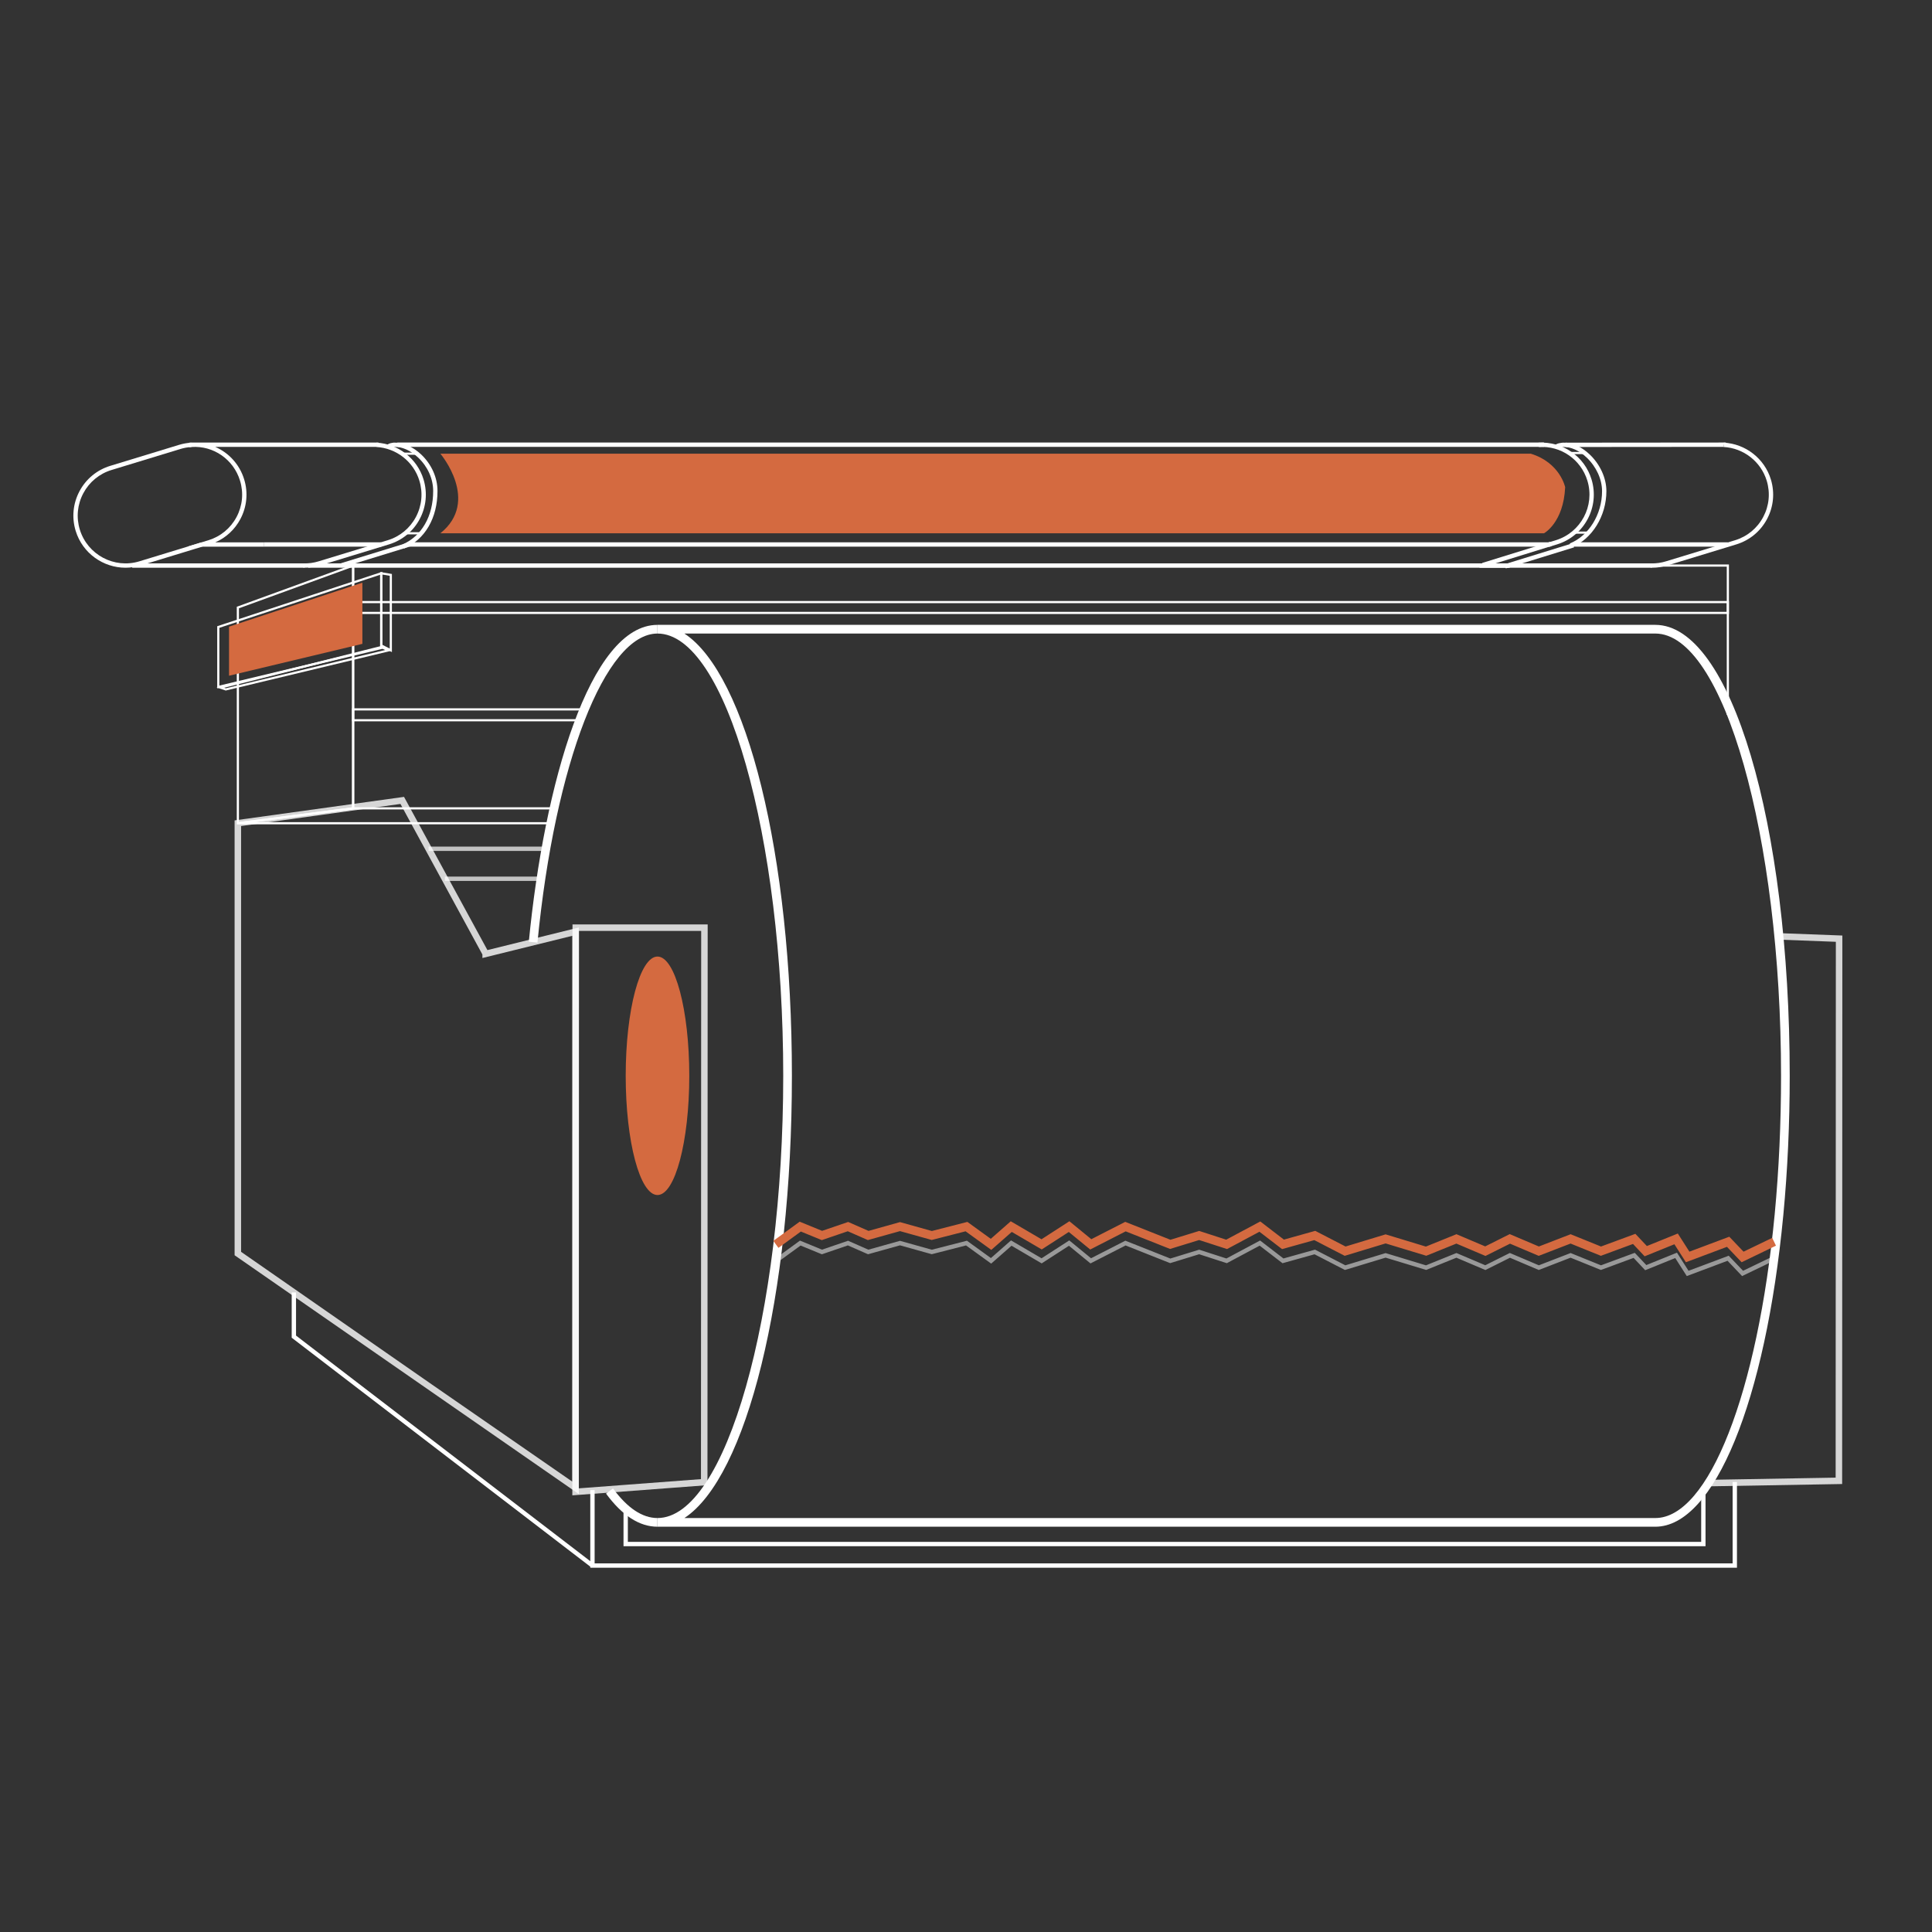 <?xml version="1.0" encoding="utf-8"?>
<!-- Generator: Adobe Illustrator 16.0.0, SVG Export Plug-In . SVG Version: 6.00 Build 0)  -->
<!DOCTYPE svg PUBLIC "-//W3C//DTD SVG 1.1//EN" "http://www.w3.org/Graphics/SVG/1.1/DTD/svg11.dtd">
<svg version="1.1" id="图层_1" xmlns="http://www.w3.org/2000/svg" xmlns:xlink="http://www.w3.org/1999/xlink" x="0px" y="0px"
	 width="300px" height="300px" viewBox="0 0 300 300" enable-background="new 0 0 300 300" xml:space="preserve">
<rect x="0" y="0" width="300" height="300" fill="#333333" stroke="none"/>
<g>
	<polygon opacity="0.8" fill="#FFFFFF" enable-background="new    " points="265.391,230.796 265.374,229.786 285.038,229.447 
		285.07,146.242 276.433,145.914 276.471,144.905 286.08,145.269 286.047,230.438 	"/>
	<g>
		<path fill="none" stroke="#FFFFFF" stroke-width="0.5" stroke-miterlimit="10" d="M60.795,84.817"/>
		<path fill="#FFFFFF" d="M62.757,85.164l-0.267-0.617c2.988-1.29,4.773-4.395,4.773-8.307c0-1.892-0.846-3.779-2.319-5.176
			c-1.163-1.102-2.566-1.745-3.735-1.661c-0.093,0.014-0.521,0.102-0.615,0.15l-0.142-0.273l-0.143,0.373l-0.252-0.407
			c0.074-0.453,1.11-0.515,1.121-0.517c1.344-0.056,2.936,0.617,4.229,1.846c1.606,1.524,2.528,3.589,2.528,5.665
			C67.936,80.429,66,83.765,62.757,85.164z"/>
		<path fill="#FFFFFF" d="M244.007,85.016l-0.251-0.627c2.953-1.185,5.012-4.525,5.01-8.125c-0.002-1.848-0.897-3.799-2.393-5.218
			c-1.145-1.084-2.498-1.691-3.617-1.638c-0.135,0.015-0.692,0.115-0.804,0.17l-0.125-0.265l-0.02,0.002l-0.132,0.347l-0.249-0.402
			c0.077-0.468,1.286-0.523,1.299-0.525c1.326-0.055,2.817,0.597,4.112,1.824c1.627,1.543,2.6,3.674,2.603,5.705
			C249.441,80.13,247.208,83.729,244.007,85.016z"/>
		<rect x="63.528" y="84.21" fill="#FFFFFF" width="177.217" height="0.674"/>
		<rect x="61.702" y="68.715" fill="#FFFFFF" width="178.049" height="0.674"/>
		<g>
			<g>
				<path fill="#FFFFFF" d="M47.348,88.155c-0.077,0-0.152,0-0.23-0.003l0.021-0.673c0.79,0.033,1.585-0.085,2.355-0.321
					l10.703-3.268c1.895-0.577,3.45-1.858,4.38-3.605c0.93-1.747,1.123-3.753,0.544-5.646c-0.903-2.964-3.592-5.064-6.689-5.231
					l0.035-0.673c3.38,0.183,6.313,2.476,7.299,5.707c0.631,2.066,0.42,4.254-0.594,6.159c-1.015,1.906-2.711,3.303-4.778,3.935
					l-10.702,3.268C48.924,88.037,48.137,88.155,47.348,88.155z"/>
				<path fill="none" stroke="#FFFFFF" stroke-width="0.5" stroke-miterlimit="10" d="M46.392,87.76"/>
				<rect x="41.011" y="84.21" fill="#FFFFFF" width="18.186" height="0.674"/>
				<path fill="#FFFFFF" d="M19.489,88.156c-3.463,0-6.676-2.246-7.741-5.727c-0.63-2.064-0.417-4.251,0.598-6.158
					c1.016-1.907,2.712-3.304,4.776-3.935l10.707-3.267c0.583-0.178,1.212-0.29,1.867-0.33l0.044,0.67
					c-0.604,0.039-1.181,0.142-1.715,0.305l-10.707,3.267c-1.891,0.577-3.446,1.858-4.377,3.605
					c-0.931,1.75-1.126,3.755-0.548,5.646c1.195,3.909,5.347,6.124,9.255,4.928l9.608-2.933l0.195,0.644l-9.607,2.933
					C21.061,88.043,20.269,88.156,19.489,88.156z"/>
				<path fill="#FFFFFF" d="M41.014,84.887H29.095l3.254-0.994c1.894-0.578,3.449-1.859,4.379-3.606
					c0.931-1.747,1.124-3.751,0.544-5.646c-1.003-3.292-4.116-5.474-7.539-5.229l-0.357,0.021v-0.694l0.336-0.022h29.073v0.337
					l-0.337,0.01v0.327H33.417c2.113,0.917,3.788,2.724,4.5,5.054c0.631,2.066,0.419,4.253-0.595,6.16
					c-0.865,1.629-2.231,2.887-3.898,3.611h7.59V84.887z"/>
			</g>
			<rect x="20.527" y="87.482" fill="#FFFFFF" width="26.742" height="0.674"/>
		</g>
		<g>
			<g>
				<path fill="#FFFFFF" d="M256.563,88.155c-0.076,0-0.152,0-0.229-0.003l0.02-0.673c0.793,0.033,1.584-0.085,2.355-0.321
					l10.703-3.268c1.893-0.577,3.448-1.858,4.377-3.605s1.123-3.753,0.544-5.646c-0.903-2.964-3.592-5.064-6.69-5.231l0.036-0.673
					c3.38,0.183,6.313,2.476,7.299,5.707c0.631,2.066,0.42,4.254-0.594,6.159c-1.014,1.906-2.709,3.303-4.775,3.935l-10.702,3.268
					C258.14,88.037,257.352,88.155,256.563,88.155z"/>
				<path fill="none" stroke="#FFFFFF" stroke-width="0.5" stroke-miterlimit="10" d="M255.605,87.76"/>
				<rect x="244.383" y="84.21" fill="#FFFFFF" width="23.916" height="0.674"/>
				<path fill="#FFFFFF" d="M240.667,84.872l-0.198-0.644l1.094-0.335c3.91-1.192,6.12-5.345,4.926-9.252
					c-1.004-3.292-4.109-5.453-7.539-5.229l-0.042-0.674c3.745-0.205,7.129,2.115,8.225,5.705c1.301,4.265-1.109,8.793-5.373,10.094
					L240.667,84.872z"/>
				<polygon fill="#FFFFFF" points="243.087,69.41 243.087,68.737 267.998,68.715 267.998,69.052 267.662,69.062 267.662,69.389 
									"/>
			</g>
			<rect x="229.739" y="87.482" fill="#FFFFFF" width="26.743" height="0.674"/>
		</g>
		<rect x="47.865" y="87.482" fill="#FFFFFF" width="186.575" height="0.674"/>
		
			<rect x="57.992" y="80.64" transform="matrix(0.294 0.956 -0.956 0.294 123.522 5.068)" fill="#FFFFFF" width="0.673" height="11.087"/>
		
			<rect x="235.105" y="80.598" transform="matrix(0.296 0.955 -0.955 0.296 248.109 -164.243)" fill="#FFFFFF" width="0.674" height="11.09"/>
		
			<rect x="238.749" y="80.64" transform="matrix(0.295 0.956 -0.956 0.295 250.89 -167.687)" fill="#FFFFFF" width="0.674" height="11.087"/>
		<rect x="63.032" y="82.639" fill="#FFFFFF" width="2.362" height="0.338"/>
		<rect x="62.445" y="70.28" fill="#FFFFFF" width="2.359" height="0.337"/>
		<rect x="244.542" y="82.536" fill="#FFFFFF" width="2.359" height="0.337"/>
		<rect x="243.954" y="70.176" fill="#FFFFFF" width="2.358" height="0.337"/>
	</g>
	<polygon fill="#FFFFFF" points="55.002,125.519 54.666,125.519 54.666,87.651 268.467,87.651 268.467,110.997 268.13,110.997 
		268.13,87.988 55.002,87.988 	"/>
	<polygon fill="#FFFFFF" points="85.434,127.997 36.935,127.997 36.913,127.661 54.813,125.353 85.919,125.351 85.919,125.688 
		54.834,125.688 39.553,127.661 85.434,127.661 	"/>
	<path fill="#FFFFFF" d="M102.095,237.068c-2.799,0-5.487-1.731-7.992-5.143l1.085-0.796c2.236,3.046,4.56,4.591,6.906,4.591
		V237.068z"/>
	<path fill="#FFFFFF" d="M83.456,146.36l-1.34-0.129c2.376-24.491,9.476-49.202,19.979-49.202v1.348
		C93.993,98.376,86.154,118.555,83.456,146.36z"/>
	<path fill="#FFFFFF" d="M257.038,237.068H102.095v-1.348c10.583,0,19.524-31.447,19.524-68.672
		c0-37.224-8.941-68.672-19.526-68.672v-1.348h154.944c11.702,0,20.869,30.756,20.869,70.02c0,7.403-0.333,14.67-0.991,21.598
		C274.161,217.608,266.172,237.068,257.038,237.068z M106.274,235.72h150.764c8.271,0,15.894-19.409,18.538-47.2
		c0.652-6.887,0.984-14.11,0.984-21.472c0-37.224-8.94-68.672-19.522-68.672H106.272c9.636,6.323,16.694,34.225,16.694,68.672
		C122.966,201.497,115.909,229.398,106.274,235.72z"/>
	<polygon opacity="0.5" fill="#FFFFFF" enable-background="new    " points="261.922,198.148 260.132,195.349 255.464,197.238 
		253.664,195.325 248.588,197.199 243.877,195.293 238.938,197.202 234.466,195.302 230.652,197.209 226.149,195.296 
		221.455,197.195 215.156,195.285 208.838,197.201 204.121,194.765 199.15,196.152 195.599,193.423 190.501,196.146 
		186.204,194.757 181.703,196.139 174.778,193.394 169.332,196.183 165.985,193.44 161.751,196.178 157.069,193.437 153.91,196.212 
		150.004,193.39 144.684,194.753 139.751,193.375 134.788,194.76 131.657,193.385 127.623,194.764 124.312,193.407 120.679,196.054 
		120.282,195.511 124.22,192.641 127.643,194.046 131.688,192.663 134.837,194.049 139.751,192.675 144.692,194.056 
		150.143,192.658 153.869,195.353 156.99,192.611 161.734,195.387 166.032,192.609 169.417,195.382 174.743,192.654 
		181.731,195.425 186.209,194.051 190.437,195.418 195.665,192.625 199.293,195.414 204.195,194.044 208.904,196.477 
		215.156,194.58 221.423,196.482 226.156,194.568 230.629,196.467 234.444,194.561 238.95,196.476 243.883,194.57 248.598,196.478 
		253.848,194.539 255.64,196.44 260.398,194.515 262.195,197.327 268.434,194.988 270.662,197.327 275.333,195.077 275.625,195.684 
		270.512,198.148 268.254,195.773 	"/>
	<polygon fill="#d46a40" points="261.785,196 260,193.208 255.377,195.079 253.571,193.161 248.582,195.002 243.875,193.099 
		238.932,195.007 234.477,193.116 230.664,195.023 226.146,193.104 221.471,194.994 215.156,193.078 208.804,195.003 
		204.084,192.565 199.079,193.962 195.566,191.264 190.535,193.953 186.201,192.551 181.689,193.937 174.796,191.204 
		169.289,194.025 165.961,191.299 161.76,194.014 157.109,191.292 153.93,194.083 149.935,191.198 144.679,192.542 139.751,191.167 
		134.762,192.558 131.642,191.188 127.611,192.565 124.359,191.232 120.877,193.768 120.084,192.679 124.173,189.702 
		127.654,191.126 131.704,189.745 134.863,191.133 139.751,189.767 144.696,191.149 150.212,189.735 153.849,192.364 156.95,189.64 
		161.725,192.433 166.055,189.634 169.46,192.422 174.725,189.728 181.746,192.511 186.211,191.139 190.404,192.496 
		195.698,189.667 199.365,192.485 204.231,191.126 208.937,193.558 215.156,191.67 221.407,193.569 226.159,191.646 230.618,193.54 
		234.431,191.632 238.956,193.554 243.886,191.65 248.604,193.558 253.94,191.588 255.726,193.485 260.53,191.541 262.332,194.358 
		268.524,192.037 270.737,194.36 275.187,192.216 275.771,193.428 270.438,195.999 268.163,193.609 	"/>
	<ellipse fill="#d46a40" cx="102.095" cy="167.048" rx="4.936" ry="18.515"/>
	<path fill="#FFFFFF" d="M36.767,128.02V94.218l0.11-0.04l18.126-6.601v38.09l-0.146,0.019L36.767,128.02z M37.103,94.455v33.182
		l17.563-2.265V88.06L37.103,94.455z"/>
	<rect x="66.548" y="131.46" opacity="0.7" fill="#FFFFFF" enable-background="new    " width="18.153" height="0.674"/>
	<rect x="69.083" y="136.116" opacity="0.7" fill="#FFFFFF" enable-background="new    " width="15.198" height="0.674"/>
	<path fill="#FFFFFF" d="M268.467,95.343H54.666v-2.02h213.802V95.343z M55.002,95.006H268.13v-1.346H55.002V95.006z"/>
	<path fill="#FFFFFF" d="M90.545,112.006H54.666v-2.02h35.879V112.006z M55.002,111.67h35.206v-1.348H55.002V111.67z"/>
	<g>
		<path fill="#FFFFFF" d="M33.729,106.882v-9.642l25.636-8.456v11.968l-0.129,0.031L33.729,106.882z M34.065,97.486v8.971
			l24.963-5.969V89.25L34.065,97.486z"/>
		<path fill="#FFFFFF" d="M60.855,101.258l-1.826-0.932V88.818l1.826,0.308V101.258z M59.365,100.122l1.154,0.587V89.411
			l-1.154-0.195V100.122z"/>
		<path fill="#FFFFFF" d="M35.051,107.225l-1.43-0.479l25.591-6.445l1.64,0.729L35.051,107.225z M34.82,106.792l0.247,0.083
			l24.742-5.938l-0.627-0.28L34.82,106.792z"/>
	</g>
	<polygon fill="#FFFFFF" points="269.714,243.435 91.659,243.435 91.659,231.384 92.333,231.384 92.333,242.762 269.041,242.762 
		269.041,230.125 269.714,230.125 	"/>
	<polygon fill="#FFFFFF" points="91.791,243.366 45.295,207.719 45.295,200.691 45.968,200.691 45.968,207.388 92.201,242.833 	"/>
	<path opacity="0.8" fill="#FFFFFF" enable-background="new    " d="M88.871,232.197l0.027-88.655h20.989l-0.033,87.075
		L88.871,232.197z M89.908,144.55l-0.027,86.559l18.964-1.43l0.034-85.129H89.908z"/>
	<path opacity="0.8" fill="#FFFFFF" enable-background="new    " d="M89.88,231.998l-53.451-37.084v-67.524l26.308-3.652
		l12.949,23.793l14.194-3.508V231.998z M67.008,214.945l21.862,15.125v-84.759l-13.963,3.449v-0.548l-12.724-23.378l-24.745,3.433
		v66.118L67.008,214.945z"/>
	<polygon fill="#FFFFFF" points="264.833,240.094 96.819,240.094 96.819,234.303 97.493,234.303 97.493,239.42 264.16,239.42 
		264.16,231.529 264.833,231.529 	"/>
	<polygon fill="#d46a40" points="56.271,99.977 35.563,104.927 35.563,97.31 56.271,90.479 	"/>
	<path fill="#d46a40" d="M68.382,70.449c0,0,6.227,7.349,0,12.359h171.369c0,0,3.033-1.623,3.287-7.16c0,0-0.788-3.803-5.332-5.197
		H68.382V70.449z"/>
</g>
</svg>
